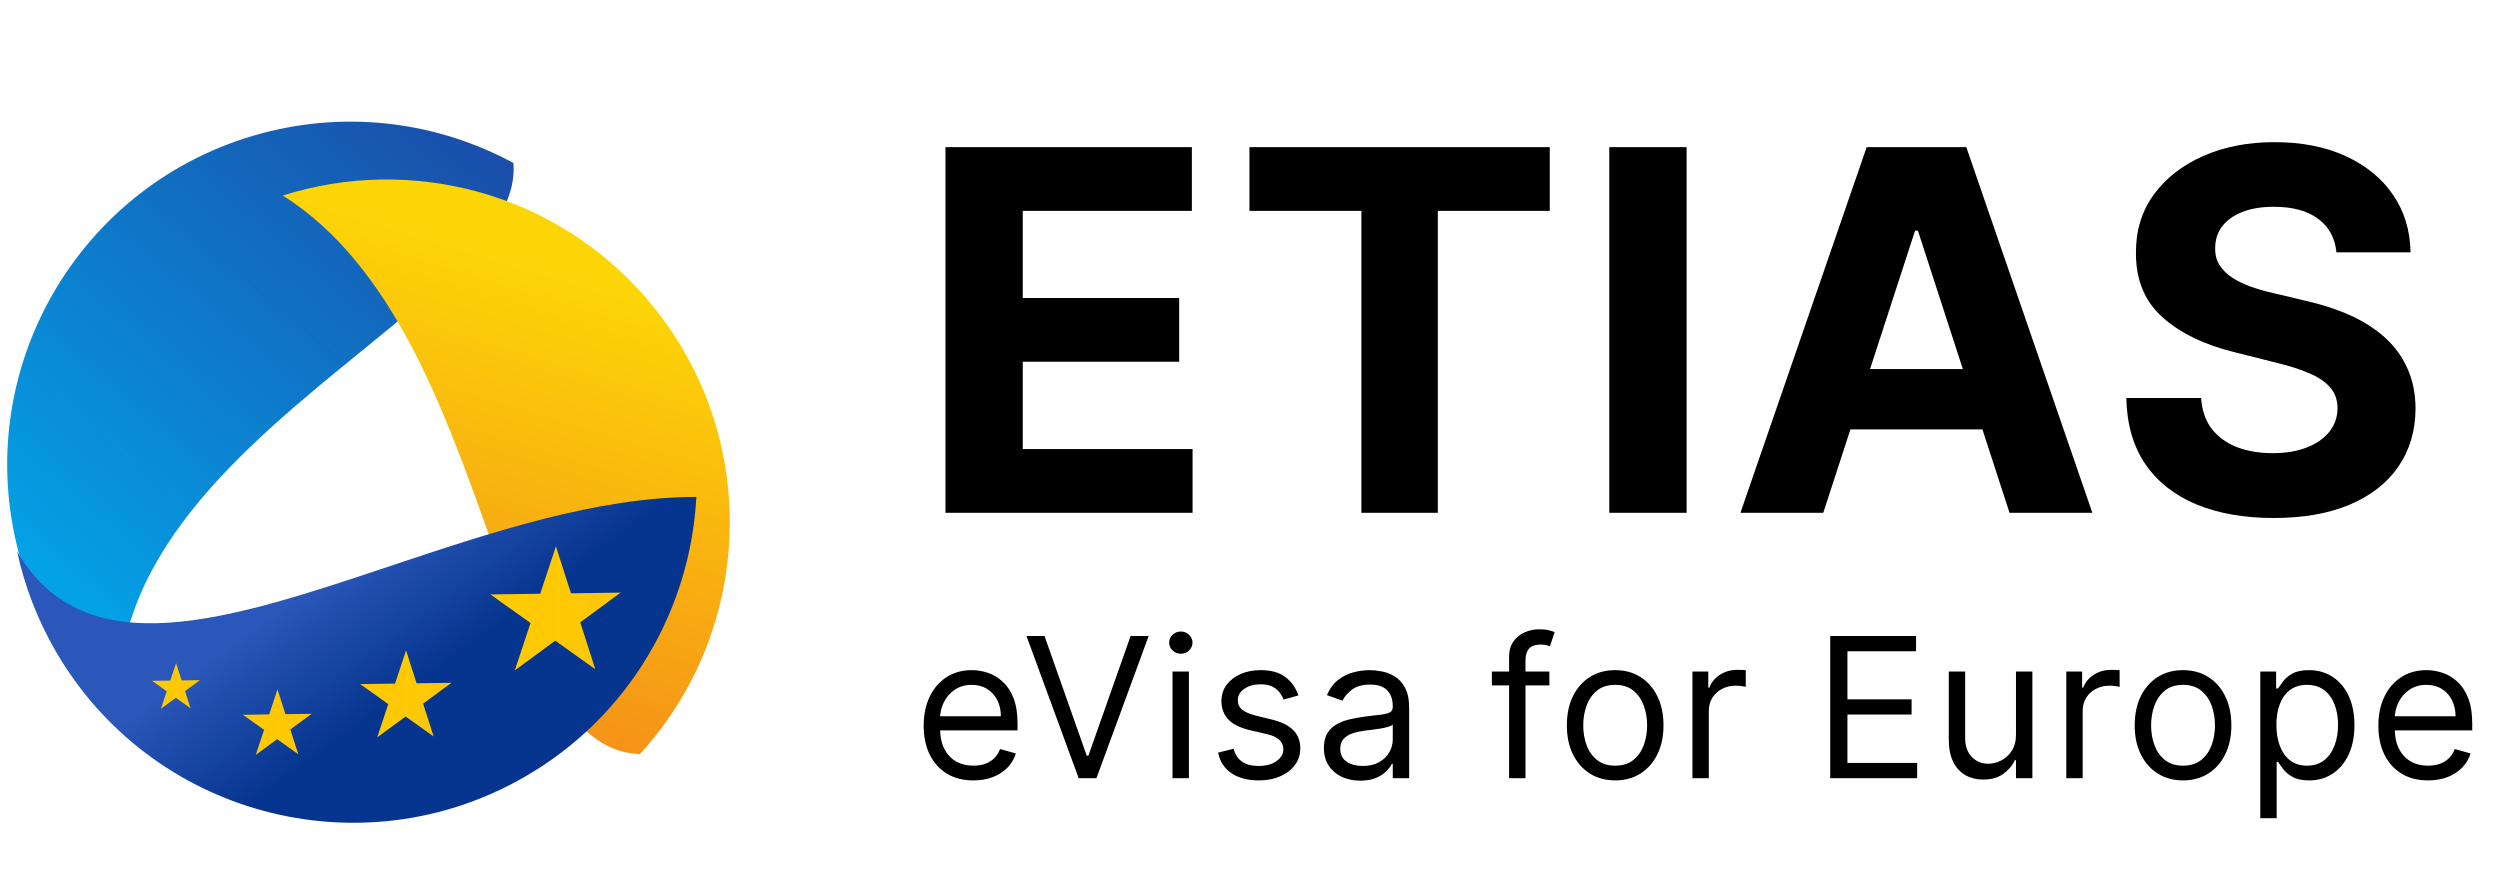 <?xml version="1.0" encoding="UTF-8"?>
<svg xmlns="http://www.w3.org/2000/svg" width="179" height="63" viewBox="0 0 179 63" fill="none">
  <path fill-rule="evenodd" clip-rule="evenodd" d="M8.617 51.505C7.491 40.115 17.474 31.986 25.863 25.155C31.911 20.231 37.13 15.981 36.761 11.671C31.434 8.789 25.037 7.861 18.724 9.552C5.622 13.063 -2.154 26.53 1.357 39.633C2.631 44.386 5.215 48.439 8.617 51.505Z" fill="url(#paint0_linear_1915_19668)"></path>
  <path fill-rule="evenodd" clip-rule="evenodd" d="M45.82 53.988C54.087 44.97 54.514 30.993 46.364 21.456C39.752 13.719 29.374 11.102 20.247 14.001C28.088 18.939 31.778 29.262 34.967 38.182C37.995 46.653 40.571 53.858 45.82 53.988Z" fill="url(#paint1_linear_1915_19668)"></path>
  <path fill-rule="evenodd" clip-rule="evenodd" d="M1.226 39.49C6.079 47.835 16.4 44.386 27.953 40.524C35.118 38.129 42.757 35.576 49.86 35.58C49.434 43.618 45.078 51.286 37.587 55.611C25.819 62.405 10.77 58.373 3.976 46.604C2.661 44.328 1.752 41.928 1.226 39.49Z" fill="url(#paint2_linear_1915_19668)"></path>
  <path d="M12.608 47.481L12.194 48.728L10.884 48.747L11.939 49.499L11.525 50.746L12.59 49.964L13.644 50.716L13.248 49.48L14.314 48.698L13.004 48.717L12.608 47.481Z" fill="url(#paint3_linear_1915_19668)"></path>
  <path d="M19.868 49.358L19.274 51.151L17.392 51.177L18.907 52.258L18.313 54.05L19.843 52.926L21.358 54.007L20.789 52.231L22.319 51.108L20.438 51.134L19.868 49.358Z" fill="url(#paint4_linear_1915_19668)"></path>
  <path d="M29.074 46.569L28.286 48.946L25.79 48.981L27.799 50.414L27.011 52.791L29.041 51.301L31.049 52.734L30.295 50.379L32.325 48.889L29.829 48.924L29.074 46.569Z" fill="url(#paint5_linear_1915_19668)"></path>
  <path d="M39.804 39.121L38.679 42.512L35.118 42.563L37.985 44.608L36.86 47.999L39.756 45.872L42.622 47.917L41.546 44.557L44.442 42.431L40.881 42.481L39.804 39.121Z" fill="url(#paint6_linear_1915_19668)"></path>
  <path d="M67.695 36.717V10.536H85.337V15.1H73.23V21.338H84.429V25.902H73.23V32.154H85.388V36.717H67.695ZM89.46 15.1V10.536H110.963V15.1H102.948V36.717H97.476V15.1H89.46ZM120.76 10.536V36.717H115.224V10.536H120.76ZM130.547 36.717H124.615L133.654 10.536H140.787L149.813 36.717H143.881L137.323 16.518H137.118L130.547 36.717ZM130.176 26.426H144.188V30.747H130.176V26.426ZM167.289 18.065C167.187 17.034 166.748 16.233 165.973 15.662C165.197 15.091 164.145 14.806 162.815 14.806C161.912 14.806 161.149 14.933 160.527 15.189C159.904 15.436 159.427 15.781 159.095 16.224C158.771 16.668 158.609 17.171 158.609 17.733C158.592 18.202 158.69 18.611 158.903 18.96C159.125 19.31 159.427 19.612 159.811 19.868C160.194 20.115 160.637 20.332 161.14 20.52C161.643 20.699 162.18 20.852 162.751 20.98L165.103 21.543C166.245 21.798 167.294 22.139 168.248 22.565C169.203 22.992 170.029 23.516 170.728 24.138C171.427 24.76 171.968 25.493 172.352 26.337C172.744 27.18 172.944 28.148 172.953 29.239C172.944 30.841 172.535 32.23 171.725 33.406C170.924 34.574 169.765 35.482 168.248 36.129C166.74 36.769 164.92 37.088 162.789 37.088C160.676 37.088 158.835 36.764 157.267 36.117C155.707 35.469 154.488 34.51 153.61 33.24C152.741 31.962 152.285 30.381 152.243 28.497H157.599C157.659 29.375 157.91 30.108 158.353 30.696C158.805 31.276 159.406 31.715 160.156 32.013C160.914 32.303 161.771 32.447 162.725 32.447C163.663 32.447 164.477 32.311 165.167 32.038C165.866 31.766 166.407 31.386 166.791 30.901C167.174 30.415 167.366 29.857 167.366 29.226C167.366 28.638 167.191 28.143 166.842 27.743C166.501 27.342 165.998 27.002 165.333 26.72C164.677 26.439 163.872 26.183 162.917 25.953L160.066 25.237C157.859 24.7 156.116 23.861 154.838 22.719C153.559 21.577 152.924 20.038 152.933 18.104C152.924 16.518 153.346 15.134 154.199 13.949C155.059 12.764 156.24 11.84 157.74 11.175C159.24 10.51 160.944 10.178 162.853 10.178C164.797 10.178 166.493 10.51 167.941 11.175C169.399 11.84 170.532 12.764 171.342 13.949C172.152 15.134 172.569 16.506 172.595 18.065H167.289Z" fill="black"></path>
  <path d="M69.695 55.877C68.959 55.877 68.324 55.714 67.79 55.389C67.26 55.061 66.851 54.604 66.562 54.017C66.277 53.427 66.135 52.741 66.135 51.959C66.135 51.177 66.277 50.487 66.562 49.891C66.851 49.291 67.252 48.824 67.766 48.489C68.283 48.151 68.886 47.982 69.575 47.982C69.973 47.982 70.366 48.048 70.754 48.181C71.141 48.313 71.494 48.529 71.812 48.827C72.131 49.122 72.384 49.513 72.573 50C72.762 50.487 72.856 51.087 72.856 51.8V52.297H66.97V51.283H71.663C71.663 50.852 71.577 50.467 71.405 50.129C71.236 49.791 70.994 49.525 70.679 49.329C70.367 49.133 69.999 49.036 69.575 49.036C69.108 49.036 68.704 49.152 68.362 49.384C68.024 49.612 67.764 49.911 67.582 50.279C67.399 50.646 67.308 51.041 67.308 51.462V52.138C67.308 52.715 67.408 53.203 67.606 53.605C67.809 54.002 68.089 54.306 68.447 54.514C68.805 54.72 69.221 54.822 69.695 54.822C70.003 54.822 70.281 54.779 70.53 54.693C70.782 54.604 70.999 54.471 71.181 54.295C71.363 54.117 71.504 53.895 71.604 53.629L72.737 53.947C72.618 54.332 72.417 54.67 72.136 54.962C71.854 55.25 71.506 55.475 71.092 55.638C70.677 55.797 70.212 55.877 69.695 55.877ZM74.787 45.536L77.81 54.107H77.929L80.952 45.536H82.245L78.506 55.717H77.233L73.495 45.536H74.787ZM83.951 55.717V48.081H85.125V55.717H83.951ZM84.548 46.808C84.319 46.808 84.122 46.73 83.956 46.575C83.794 46.419 83.713 46.232 83.713 46.013C83.713 45.794 83.794 45.607 83.956 45.451C84.122 45.295 84.319 45.217 84.548 45.217C84.777 45.217 84.972 45.295 85.135 45.451C85.3 45.607 85.383 45.794 85.383 46.013C85.383 46.232 85.3 46.419 85.135 46.575C84.972 46.73 84.777 46.808 84.548 46.808ZM92.963 49.791L91.909 50.09C91.842 49.914 91.745 49.743 91.615 49.578C91.489 49.408 91.317 49.269 91.098 49.16C90.88 49.05 90.6 48.996 90.258 48.996C89.791 48.996 89.401 49.103 89.09 49.319C88.782 49.531 88.627 49.801 88.627 50.129C88.627 50.421 88.734 50.651 88.946 50.82C89.158 50.989 89.489 51.13 89.94 51.243L91.073 51.521C91.756 51.687 92.265 51.941 92.6 52.282C92.934 52.62 93.102 53.056 93.102 53.59C93.102 54.027 92.976 54.418 92.724 54.763C92.475 55.108 92.127 55.379 91.68 55.578C91.233 55.777 90.712 55.877 90.119 55.877C89.34 55.877 88.695 55.708 88.185 55.369C87.674 55.031 87.351 54.538 87.216 53.888L88.329 53.609C88.435 54.02 88.636 54.329 88.931 54.534C89.229 54.74 89.618 54.842 90.099 54.842C90.646 54.842 91.08 54.726 91.402 54.494C91.726 54.259 91.889 53.977 91.889 53.649C91.889 53.384 91.796 53.162 91.61 52.983C91.425 52.801 91.14 52.665 90.755 52.575L89.483 52.277C88.783 52.111 88.269 51.855 87.941 51.507C87.617 51.155 87.454 50.716 87.454 50.189C87.454 49.758 87.575 49.377 87.817 49.045C88.062 48.714 88.395 48.454 88.816 48.265C89.241 48.076 89.721 47.982 90.258 47.982C91.014 47.982 91.607 48.147 92.038 48.479C92.472 48.81 92.78 49.248 92.963 49.791ZM97.395 55.896C96.911 55.896 96.472 55.805 96.078 55.623C95.683 55.437 95.37 55.17 95.138 54.822C94.906 54.471 94.79 54.047 94.79 53.55C94.79 53.112 94.876 52.758 95.049 52.486C95.221 52.211 95.451 51.995 95.74 51.84C96.028 51.684 96.346 51.568 96.694 51.492C97.046 51.412 97.398 51.349 97.753 51.303C98.217 51.243 98.593 51.198 98.882 51.168C99.173 51.135 99.385 51.081 99.518 51.004C99.654 50.928 99.722 50.795 99.722 50.607V50.567C99.722 50.076 99.588 49.695 99.319 49.423C99.054 49.152 98.651 49.016 98.111 49.016C97.551 49.016 97.112 49.138 96.794 49.384C96.475 49.629 96.252 49.891 96.123 50.169L95.009 49.771C95.208 49.307 95.473 48.946 95.804 48.688C96.139 48.426 96.504 48.243 96.898 48.141C97.296 48.035 97.687 47.982 98.071 47.982C98.317 47.982 98.598 48.011 98.916 48.071C99.238 48.127 99.548 48.245 99.846 48.424C100.148 48.603 100.398 48.873 100.597 49.234C100.796 49.596 100.895 50.08 100.895 50.686V55.717H99.722V54.683H99.662C99.583 54.849 99.45 55.026 99.264 55.215C99.079 55.404 98.832 55.565 98.524 55.697C98.216 55.83 97.839 55.896 97.395 55.896ZM97.574 54.842C98.038 54.842 98.429 54.751 98.748 54.569C99.069 54.387 99.311 54.151 99.473 53.863C99.639 53.575 99.722 53.271 99.722 52.953V51.879C99.672 51.939 99.563 51.994 99.394 52.043C99.228 52.09 99.036 52.131 98.817 52.168C98.602 52.201 98.391 52.231 98.186 52.257C97.984 52.28 97.819 52.3 97.694 52.317C97.389 52.357 97.103 52.421 96.838 52.511C96.576 52.597 96.364 52.728 96.202 52.904C96.043 53.076 95.963 53.311 95.963 53.609C95.963 54.017 96.114 54.325 96.416 54.534C96.721 54.74 97.107 54.842 97.574 54.842ZM110.935 48.081V49.075H106.818V48.081H110.935ZM108.051 55.717V47.027C108.051 46.59 108.154 46.225 108.359 45.933C108.565 45.642 108.832 45.423 109.16 45.277C109.488 45.131 109.834 45.058 110.199 45.058C110.487 45.058 110.723 45.081 110.905 45.128C111.087 45.174 111.223 45.217 111.313 45.257L110.975 46.271C110.915 46.252 110.832 46.227 110.726 46.197C110.623 46.167 110.487 46.152 110.318 46.152C109.931 46.152 109.65 46.25 109.478 46.445C109.309 46.641 109.225 46.928 109.225 47.306V55.717H108.051ZM115.647 55.877C114.958 55.877 114.353 55.712 113.832 55.384C113.315 55.056 112.911 54.597 112.619 54.007C112.331 53.417 112.187 52.728 112.187 51.939C112.187 51.144 112.331 50.449 112.619 49.856C112.911 49.263 113.315 48.802 113.832 48.474C114.353 48.146 114.958 47.982 115.647 47.982C116.336 47.982 116.94 48.146 117.457 48.474C117.977 48.802 118.381 49.263 118.67 49.856C118.961 50.449 119.107 51.144 119.107 51.939C119.107 52.728 118.961 53.417 118.67 54.007C118.381 54.597 117.977 55.056 117.457 55.384C116.94 55.712 116.336 55.877 115.647 55.877ZM115.647 54.822C116.171 54.822 116.601 54.688 116.94 54.42C117.278 54.151 117.528 53.798 117.69 53.361C117.853 52.923 117.934 52.449 117.934 51.939C117.934 51.429 117.853 50.953 117.69 50.512C117.528 50.071 117.278 49.715 116.94 49.443C116.601 49.172 116.171 49.036 115.647 49.036C115.123 49.036 114.692 49.172 114.354 49.443C114.016 49.715 113.766 50.071 113.604 50.512C113.441 50.953 113.36 51.429 113.36 51.939C113.36 52.449 113.441 52.923 113.604 53.361C113.766 53.798 114.016 54.151 114.354 54.42C114.692 54.688 115.123 54.822 115.647 54.822ZM121.178 55.717V48.081H122.312V49.234H122.391C122.53 48.857 122.782 48.55 123.147 48.315C123.512 48.079 123.923 47.962 124.38 47.962C124.466 47.962 124.574 47.963 124.703 47.967C124.832 47.97 124.93 47.975 124.996 47.982V49.175C124.957 49.165 124.865 49.15 124.723 49.13C124.584 49.107 124.436 49.095 124.28 49.095C123.909 49.095 123.578 49.173 123.286 49.329C122.998 49.481 122.769 49.694 122.6 49.965C122.434 50.234 122.351 50.54 122.351 50.885V55.717H121.178ZM131.044 55.717V45.536H137.189V46.629H132.277V50.07H136.87V51.163H132.277V54.624H137.268V55.717H131.044ZM144.344 52.595V48.081H145.518V55.717H144.344V54.425H144.265C144.086 54.813 143.807 55.142 143.43 55.414C143.052 55.683 142.574 55.817 141.998 55.817C141.52 55.817 141.096 55.712 140.725 55.504C140.354 55.291 140.062 54.973 139.85 54.549C139.638 54.121 139.532 53.583 139.532 52.933V48.081H140.705V52.854C140.705 53.411 140.861 53.855 141.172 54.186C141.487 54.518 141.888 54.683 142.376 54.683C142.667 54.683 142.964 54.609 143.266 54.46C143.57 54.31 143.826 54.082 144.031 53.773C144.24 53.465 144.344 53.072 144.344 52.595ZM147.947 55.717V48.081H149.08V49.234H149.16C149.299 48.857 149.551 48.55 149.915 48.315C150.28 48.079 150.691 47.962 151.148 47.962C151.234 47.962 151.342 47.963 151.471 47.967C151.601 47.97 151.699 47.975 151.765 47.982V49.175C151.725 49.165 151.634 49.15 151.491 49.13C151.352 49.107 151.205 49.095 151.049 49.095C150.678 49.095 150.346 49.173 150.055 49.329C149.766 49.481 149.538 49.694 149.368 49.965C149.203 50.234 149.12 50.54 149.12 50.885V55.717H147.947ZM156.305 55.877C155.616 55.877 155.011 55.712 154.491 55.384C153.974 55.056 153.569 54.597 153.278 54.007C152.989 53.417 152.845 52.728 152.845 51.939C152.845 51.144 152.989 50.449 153.278 49.856C153.569 49.263 153.974 48.802 154.491 48.474C155.011 48.146 155.616 47.982 156.305 47.982C156.995 47.982 157.598 48.146 158.115 48.474C158.635 48.802 159.04 49.263 159.328 49.856C159.62 50.449 159.766 51.144 159.766 51.939C159.766 52.728 159.62 53.417 159.328 54.007C159.04 54.597 158.635 55.056 158.115 55.384C157.598 55.712 156.995 55.877 156.305 55.877ZM156.305 54.822C156.829 54.822 157.26 54.688 157.598 54.42C157.936 54.151 158.186 53.798 158.349 53.361C158.511 52.923 158.592 52.449 158.592 51.939C158.592 51.429 158.511 50.953 158.349 50.512C158.186 50.071 157.936 49.715 157.598 49.443C157.26 49.172 156.829 49.036 156.305 49.036C155.782 49.036 155.351 49.172 155.013 49.443C154.675 49.715 154.425 50.071 154.262 50.512C154.1 50.953 154.019 51.429 154.019 51.939C154.019 52.449 154.1 52.923 154.262 53.361C154.425 53.798 154.675 54.151 155.013 54.42C155.351 54.688 155.782 54.822 156.305 54.822ZM161.837 58.581V48.081H162.97V49.294H163.109C163.196 49.161 163.315 48.992 163.467 48.787C163.623 48.578 163.845 48.393 164.134 48.23C164.425 48.065 164.82 47.982 165.317 47.982C165.96 47.982 166.527 48.142 167.017 48.464C167.508 48.785 167.89 49.241 168.166 49.831C168.441 50.421 168.578 51.117 168.578 51.919C168.578 52.728 168.441 53.429 168.166 54.022C167.89 54.612 167.509 55.069 167.022 55.394C166.535 55.716 165.973 55.877 165.337 55.877C164.846 55.877 164.453 55.795 164.158 55.633C163.863 55.467 163.636 55.28 163.477 55.071C163.318 54.859 163.196 54.683 163.109 54.544H163.01V58.581H161.837ZM162.99 51.899C162.99 52.476 163.075 52.985 163.244 53.425C163.413 53.863 163.66 54.206 163.984 54.455C164.309 54.7 164.707 54.822 165.178 54.822C165.668 54.822 166.077 54.693 166.406 54.435C166.737 54.173 166.986 53.822 167.151 53.381C167.32 52.937 167.405 52.443 167.405 51.899C167.405 51.362 167.322 50.878 167.156 50.447C166.994 50.013 166.747 49.67 166.416 49.418C166.087 49.163 165.675 49.036 165.178 49.036C164.7 49.036 164.299 49.157 163.974 49.398C163.65 49.637 163.404 49.972 163.239 50.403C163.073 50.83 162.99 51.329 162.99 51.899ZM173.85 55.877C173.114 55.877 172.479 55.714 171.946 55.389C171.415 55.061 171.006 54.604 170.718 54.017C170.433 53.427 170.29 52.741 170.29 51.959C170.29 51.177 170.433 50.487 170.718 49.891C171.006 49.291 171.407 48.824 171.921 48.489C172.438 48.151 173.041 47.982 173.73 47.982C174.128 47.982 174.521 48.048 174.909 48.181C175.296 48.313 175.649 48.529 175.968 48.827C176.286 49.122 176.539 49.513 176.728 50C176.917 50.487 177.012 51.087 177.012 51.8V52.297H171.125V51.283H175.818C175.818 50.852 175.732 50.467 175.56 50.129C175.391 49.791 175.149 49.525 174.834 49.329C174.522 49.133 174.155 49.036 173.73 49.036C173.263 49.036 172.859 49.152 172.517 49.384C172.179 49.612 171.919 49.911 171.737 50.279C171.554 50.646 171.463 51.041 171.463 51.462V52.138C171.463 52.715 171.563 53.203 171.762 53.605C171.964 54.002 172.244 54.306 172.602 54.514C172.96 54.72 173.376 54.822 173.85 54.822C174.158 54.822 174.436 54.779 174.685 54.693C174.937 54.604 175.154 54.471 175.336 54.295C175.518 54.117 175.659 53.895 175.759 53.629L176.892 53.947C176.773 54.332 176.572 54.67 176.291 54.962C176.009 55.25 175.661 55.475 175.247 55.638C174.832 55.797 174.367 55.877 173.85 55.877Z" fill="black"></path>
  <defs>
    <linearGradient id="paint0_linear_1915_19668" x1="-0.5" y1="45.999" x2="34.533" y2="5.211" gradientUnits="userSpaceOnUse">
      <stop stop-color="#00ADEE"></stop>
      <stop offset="1" stop-color="#1C47A5"></stop>
    </linearGradient>
    <linearGradient id="paint1_linear_1915_19668" x1="42.333" y1="20.052" x2="29.821" y2="61.291" gradientUnits="userSpaceOnUse">
      <stop stop-color="#FCD507"></stop>
      <stop offset="1" stop-color="#F37B1E"></stop>
    </linearGradient>
    <linearGradient id="paint2_linear_1915_19668" x1="24.126" y1="40.557" x2="35.896" y2="56.766" gradientUnits="userSpaceOnUse">
      <stop stop-color="#2A57B9"></stop>
      <stop offset="0.51" stop-color="#06358F"></stop>
    </linearGradient>
    <linearGradient id="paint3_linear_1915_19668" x1="-5.763" y1="49.366" x2="19.205" y2="49.543" gradientUnits="userSpaceOnUse">
      <stop stop-color="#F39200"></stop>
      <stop offset="0.04" stop-color="#F59D00"></stop>
      <stop offset="0.12" stop-color="#F9B200"></stop>
      <stop offset="0.21" stop-color="#FCC000"></stop>
      <stop offset="0.33" stop-color="#FEC900"></stop>
      <stop offset="0.51" stop-color="#FFCC00"></stop>
      <stop offset="0.7" stop-color="#FECA02"></stop>
      <stop offset="0.81" stop-color="#FDC60A"></stop>
      <stop offset="0.9" stop-color="#FCBF18"></stop>
      <stop offset="0.98" stop-color="#F9B52C"></stop>
      <stop offset="1" stop-color="#F9B233"></stop>
    </linearGradient>
    <linearGradient id="paint4_linear_1915_19668" x1="-6.524" y1="52.066" x2="29.347" y2="52.32" gradientUnits="userSpaceOnUse">
      <stop stop-color="#F39200"></stop>
      <stop offset="0.04" stop-color="#F59D00"></stop>
      <stop offset="0.12" stop-color="#F9B200"></stop>
      <stop offset="0.21" stop-color="#FCC000"></stop>
      <stop offset="0.33" stop-color="#FEC900"></stop>
      <stop offset="0.51" stop-color="#FFCC00"></stop>
      <stop offset="0.7" stop-color="#FECA02"></stop>
      <stop offset="0.81" stop-color="#FDC60A"></stop>
      <stop offset="0.9" stop-color="#FCBF18"></stop>
      <stop offset="0.98" stop-color="#F9B52C"></stop>
      <stop offset="1" stop-color="#F9B233"></stop>
    </linearGradient>
    <linearGradient id="paint5_linear_1915_19668" x1="-5.929" y1="50.16" x2="41.645" y2="50.498" gradientUnits="userSpaceOnUse">
      <stop stop-color="#F39200"></stop>
      <stop offset="0.04" stop-color="#F59D00"></stop>
      <stop offset="0.12" stop-color="#F9B200"></stop>
      <stop offset="0.21" stop-color="#FCC000"></stop>
      <stop offset="0.33" stop-color="#FEC900"></stop>
      <stop offset="0.51" stop-color="#FFCC00"></stop>
      <stop offset="0.7" stop-color="#FECA02"></stop>
      <stop offset="0.81" stop-color="#FDC60A"></stop>
      <stop offset="0.9" stop-color="#FCBF18"></stop>
      <stop offset="0.98" stop-color="#F9B52C"></stop>
      <stop offset="1" stop-color="#F9B233"></stop>
    </linearGradient>
    <linearGradient id="paint6_linear_1915_19668" x1="-10.138" y1="44.245" x2="57.739" y2="44.726" gradientUnits="userSpaceOnUse">
      <stop stop-color="#F39200"></stop>
      <stop offset="0.04" stop-color="#F59D00"></stop>
      <stop offset="0.12" stop-color="#F9B200"></stop>
      <stop offset="0.21" stop-color="#FCC000"></stop>
      <stop offset="0.33" stop-color="#FEC900"></stop>
      <stop offset="0.51" stop-color="#FFCC00"></stop>
      <stop offset="0.7" stop-color="#FECA02"></stop>
      <stop offset="0.81" stop-color="#FDC60A"></stop>
      <stop offset="0.9" stop-color="#FCBF18"></stop>
      <stop offset="0.98" stop-color="#F9B52C"></stop>
      <stop offset="1" stop-color="#F9B233"></stop>
    </linearGradient>
  </defs>
</svg>

